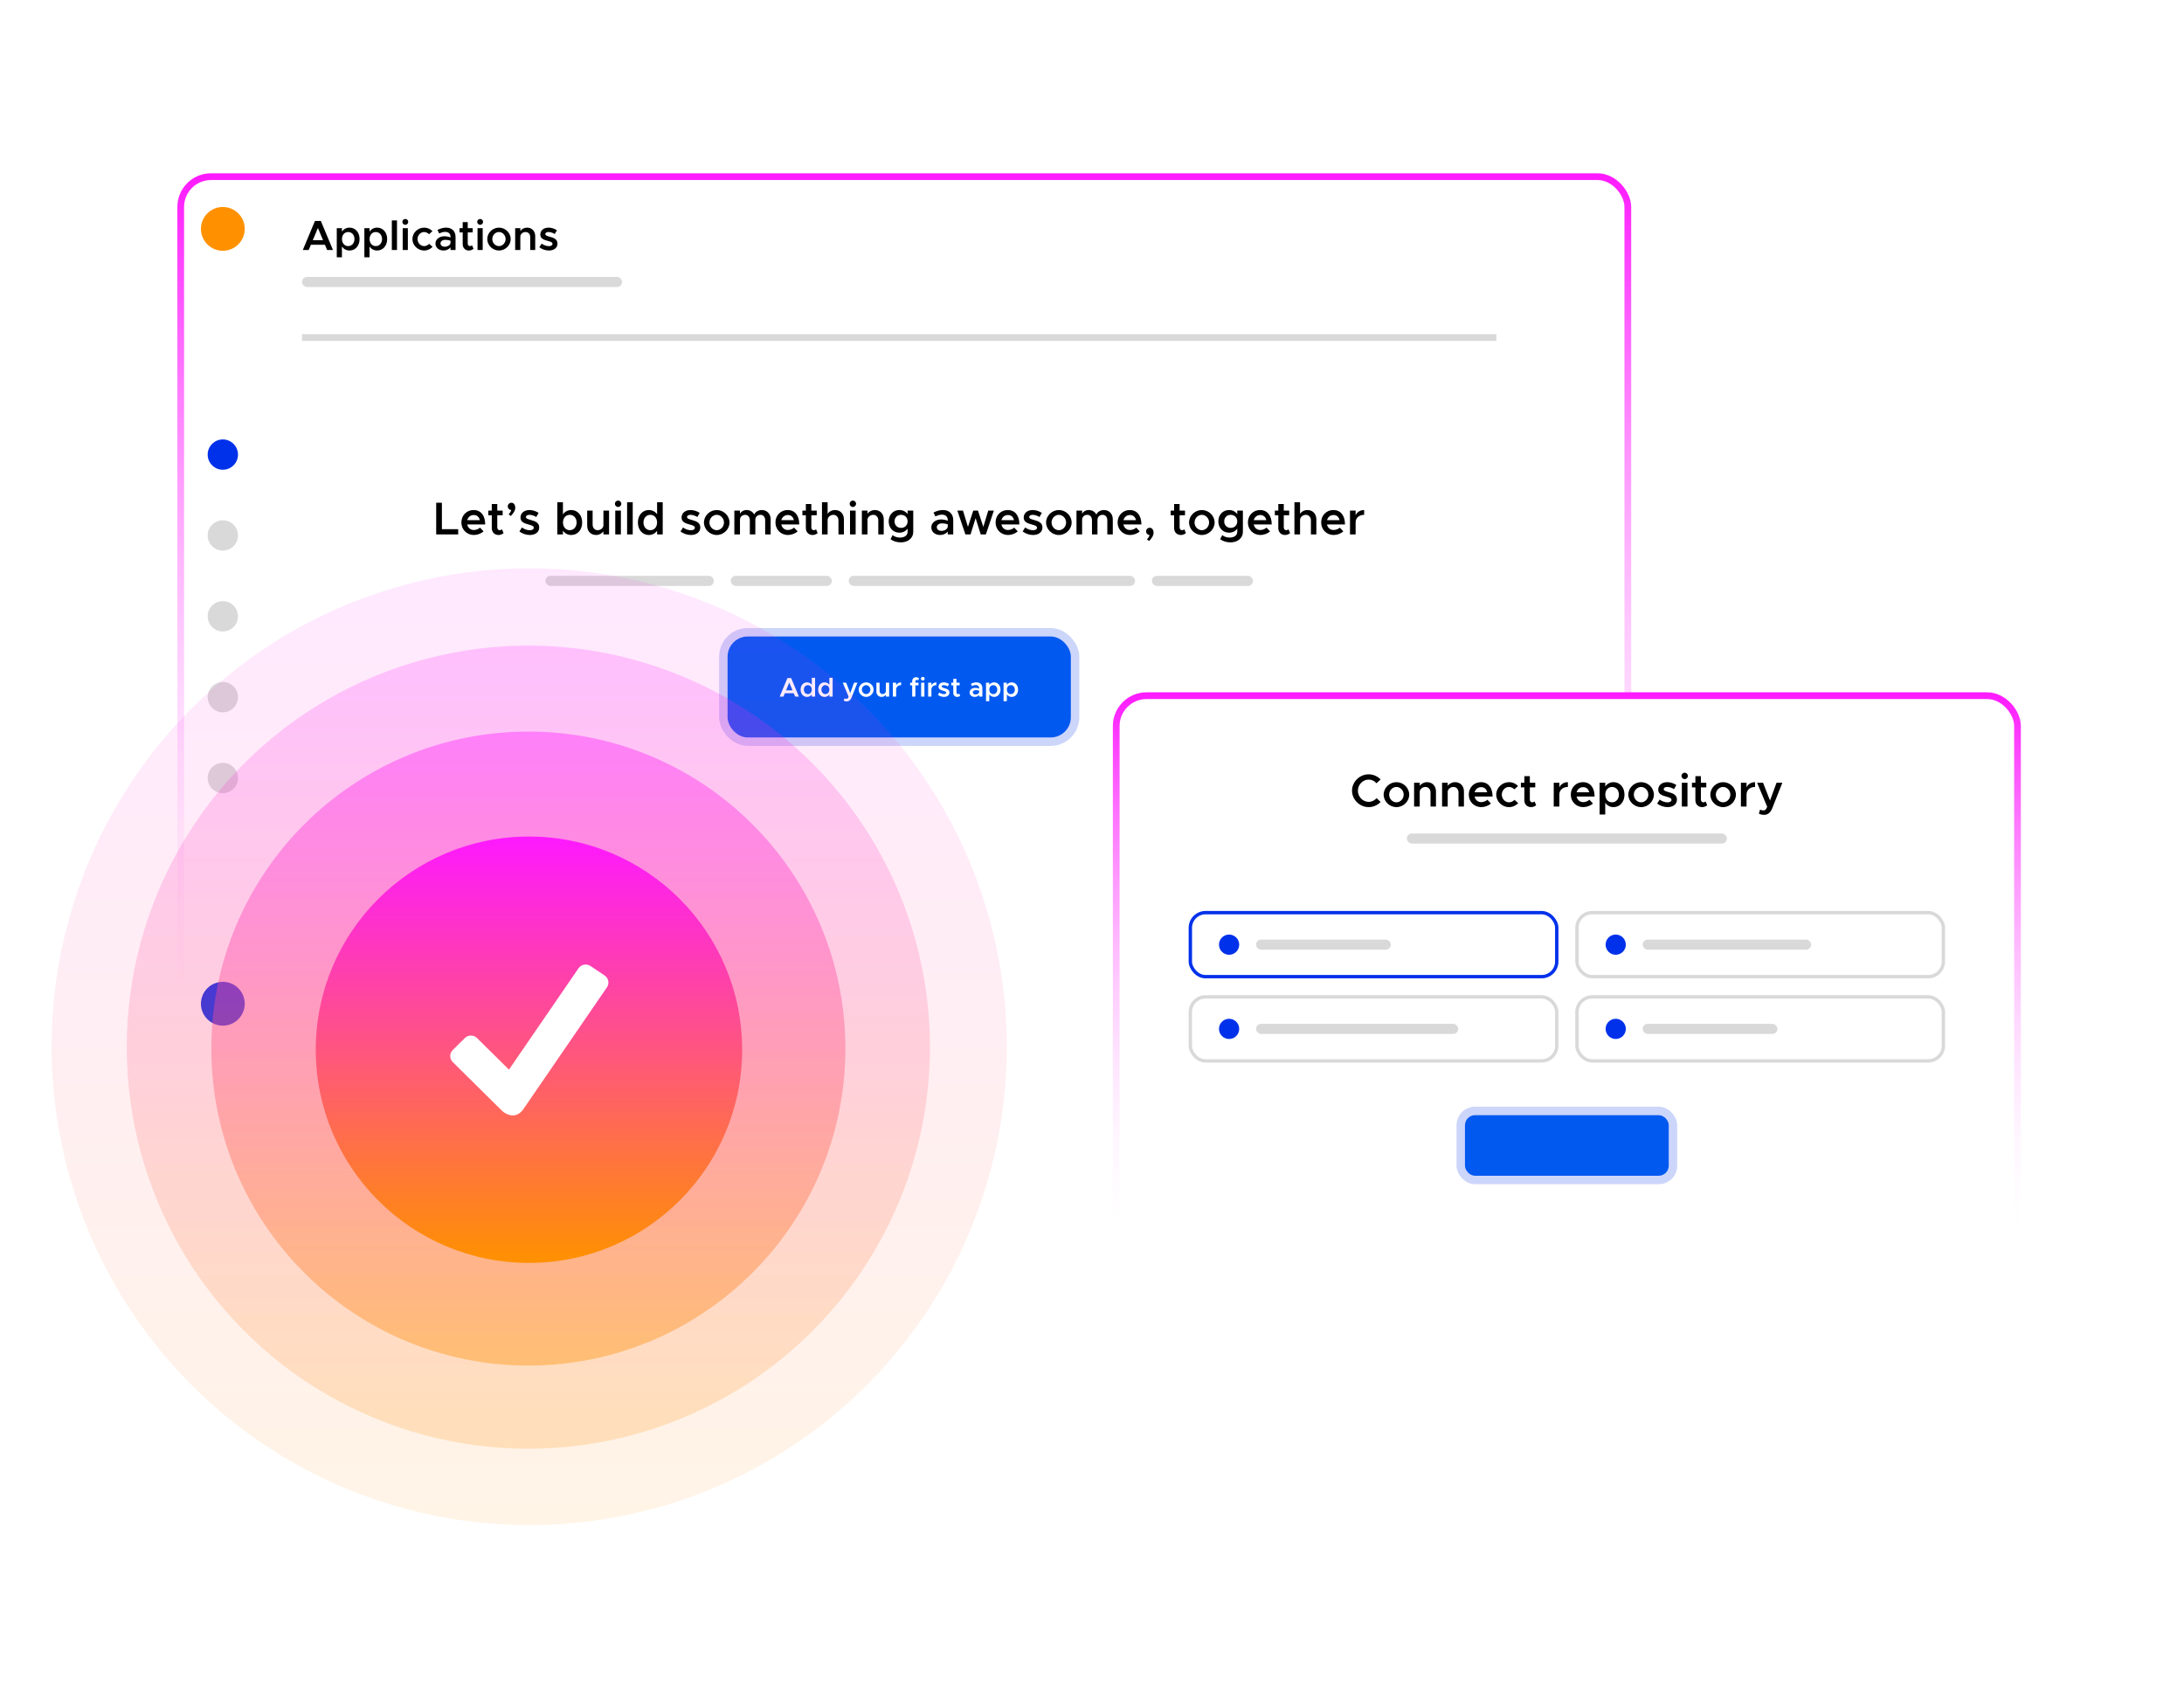<svg width="568" height="440" viewBox="0 0 568 440" fill="none" xmlns="http://www.w3.org/2000/svg">
<g filter="url(#filter0_d_1545_11133)">
<path d="M48.644 60.355C47.324 52.349 53.5 45.072 61.613 45.072H409.034C417.046 45.072 423.194 52.179 422.041 60.107L401.33 202.499C400.39 208.959 394.851 213.751 388.323 213.751H85.098C78.665 213.751 73.177 209.094 72.13 202.746L48.644 60.355Z" fill="white"/>
</g>
<rect x="47" y="45.948" width="376.352" height="228.703" rx="7.886" fill="white"/>
<circle cx="57.953" cy="59.53" r="5.696" fill="#FF9100"/>
<circle cx="57.953" cy="118.239" r="3.943" fill="#0031EA"/>
<circle cx="57.953" cy="139.269" r="3.943" fill="#D9D9D9"/>
<circle cx="57.953" cy="160.299" r="3.943" fill="#D9D9D9"/>
<circle cx="57.953" cy="181.329" r="3.943" fill="#D9D9D9"/>
<circle cx="57.953" cy="202.36" r="3.943" fill="#D9D9D9"/>
<circle cx="57.953" cy="261.069" r="5.696" fill="#0031EA"/>
<path d="M85.079 65.025L84.507 63.661H80.855L80.283 65.025H78.754L81.911 57.468H83.44L86.597 65.025H85.079ZM81.35 62.473H84.012L82.681 59.294L81.35 62.473ZM90.908 59.206C92.415 59.206 93.515 60.438 93.515 62.176C93.515 63.925 92.415 65.157 90.908 65.157C90.061 65.157 89.379 64.772 88.928 64.123V66.917H87.586V59.338H88.928V60.24C89.379 59.591 90.061 59.206 90.908 59.206ZM90.545 64.013C91.502 64.013 92.184 63.243 92.184 62.176C92.184 61.109 91.502 60.35 90.545 60.35C89.599 60.35 88.939 61.109 88.939 62.176C88.939 63.243 89.599 64.013 90.545 64.013ZM98.084 59.206C99.591 59.206 100.691 60.438 100.691 62.176C100.691 63.925 99.591 65.157 98.084 65.157C97.237 65.157 96.555 64.772 96.104 64.123V66.917H94.762V59.338H96.104V60.24C96.555 59.591 97.237 59.206 98.084 59.206ZM97.721 64.013C98.678 64.013 99.36 63.243 99.36 62.176C99.36 61.109 98.678 60.35 97.721 60.35C96.775 60.35 96.115 61.109 96.115 62.176C96.115 63.243 96.775 64.013 97.721 64.013ZM101.905 65.025V57.336H103.247V65.025H101.905ZM105.412 58.48C104.983 58.48 104.642 58.117 104.642 57.71C104.642 57.303 104.983 56.951 105.412 56.951C105.83 56.951 106.171 57.303 106.171 57.71C106.171 58.117 105.83 58.48 105.412 58.48ZM104.73 65.025V59.338H106.072V65.025H104.73ZM110.294 65.157C108.655 65.157 107.258 63.793 107.258 62.176C107.258 60.559 108.655 59.206 110.316 59.206C111.174 59.206 111.933 59.569 112.472 60.13L111.57 60.922C111.262 60.581 110.789 60.35 110.305 60.35C109.37 60.35 108.589 61.186 108.589 62.176C108.589 63.177 109.37 64.013 110.305 64.013C110.8 64.013 111.284 63.782 111.603 63.419L112.505 64.2C111.955 64.783 111.196 65.157 110.294 65.157ZM116.035 59.206C117.542 59.206 118.477 60.163 118.477 61.604V65.025H117.168V64.343C116.75 64.871 116.035 65.157 115.375 65.157C114.165 65.157 113.252 64.442 113.252 63.342C113.252 62.22 114.297 61.45 115.573 61.45C116.09 61.45 116.651 61.56 117.168 61.758V61.604C117.168 60.944 116.805 60.306 115.771 60.306C115.232 60.306 114.715 60.493 114.231 60.735L113.769 59.8C114.572 59.404 115.32 59.206 116.035 59.206ZM115.672 64.178C116.321 64.178 117.014 63.848 117.168 63.243V62.605C116.75 62.462 116.277 62.385 115.771 62.385C115.1 62.385 114.561 62.759 114.561 63.298C114.561 63.837 115.034 64.178 115.672 64.178ZM122.768 63.804L123.153 64.706C122.834 64.981 122.372 65.157 121.943 65.157C120.997 65.157 120.337 64.475 120.337 63.518V60.449H119.512V59.338H120.337V57.776H121.646V59.338H122.933V60.449H121.646V63.353C121.646 63.738 121.888 64.013 122.207 64.013C122.438 64.013 122.647 63.925 122.768 63.804ZM124.877 58.48C124.448 58.48 124.107 58.117 124.107 57.71C124.107 57.303 124.448 56.951 124.877 56.951C125.295 56.951 125.636 57.303 125.636 57.71C125.636 58.117 125.295 58.48 124.877 58.48ZM124.195 65.025V59.338H125.537V65.025H124.195ZM129.77 65.157C128.12 65.157 126.723 63.793 126.723 62.176C126.723 60.559 128.12 59.206 129.77 59.206C131.42 59.206 132.817 60.559 132.817 62.176C132.817 63.793 131.42 65.157 129.77 65.157ZM129.77 64.013C130.705 64.013 131.497 63.177 131.497 62.176C131.497 61.186 130.705 60.35 129.77 60.35C128.824 60.35 128.032 61.186 128.032 62.176C128.032 63.177 128.824 64.013 129.77 64.013ZM137.083 59.206C138.326 59.206 139.195 60.119 139.195 61.406V65.025H137.897V61.67C137.897 60.9 137.402 60.35 136.698 60.35C135.994 60.35 135.411 60.823 135.323 61.428V65.025H133.981V59.338H135.323V60.097C135.675 59.569 136.335 59.206 137.083 59.206ZM142.753 65.157C141.884 65.157 140.949 64.849 140.267 64.299L140.872 63.364C141.422 63.76 142.06 64.024 142.775 64.024C143.314 64.024 143.688 63.793 143.688 63.441C143.688 63.001 143.193 62.858 142.544 62.682C141.312 62.363 140.531 62.011 140.52 60.999C140.52 59.932 141.4 59.206 142.665 59.206C143.446 59.206 144.227 59.481 144.843 59.888L144.282 60.867C143.743 60.526 143.16 60.35 142.665 60.35C142.192 60.35 141.829 60.537 141.829 60.856C141.829 61.219 142.126 61.329 142.995 61.582C143.952 61.846 144.986 62.176 144.986 63.364C144.986 64.453 144.084 65.157 142.753 65.157Z" fill="black"/>
<rect x="78.545" y="72.025" width="83.244" height="2.629" rx="1.314" fill="#D9D9D9"/>
<path d="M389.178 86.921H78.545V88.674H389.178V86.921Z" fill="#D9D9D9" mask="url(#path-10-inside-1_1545_11133)"/>
<path d="M114.928 137.639H119.164V139.007H113.44V130.763H114.928V137.639ZM123.223 137.855C123.799 137.855 124.483 137.591 124.831 137.231L125.755 138.191C125.215 138.767 124.135 139.151 123.235 139.151C121.459 139.151 119.995 137.795 119.995 135.887C119.995 134.027 121.387 132.659 123.151 132.659C125.071 132.659 126.187 134.111 126.187 136.403H121.507C121.687 137.255 122.335 137.855 123.223 137.855ZM123.211 133.955C122.395 133.955 121.735 134.471 121.519 135.287H124.783C124.615 134.507 124.087 133.955 123.211 133.955ZM130.552 137.675L130.972 138.659C130.624 138.959 130.12 139.151 129.652 139.151C128.62 139.151 127.9 138.407 127.9 137.363V134.015H127V132.803H127.9V131.099H129.328V132.803H130.732V134.015H129.328V137.183C129.328 137.603 129.592 137.903 129.94 137.903C130.192 137.903 130.42 137.807 130.552 137.675ZM132.853 134.207L132.277 133.775C132.637 133.415 132.877 133.031 132.973 132.647C132.469 132.647 132.061 132.215 132.061 131.699C132.061 131.195 132.481 130.763 132.997 130.763C133.609 130.763 134.005 131.315 134.005 132.071C134.005 132.719 133.657 133.343 132.853 134.207ZM137.799 139.151C136.851 139.151 135.831 138.815 135.087 138.215L135.747 137.195C136.347 137.627 137.043 137.915 137.823 137.915C138.411 137.915 138.819 137.663 138.819 137.279C138.819 136.799 138.279 136.643 137.571 136.451C136.227 136.103 135.375 135.719 135.363 134.615C135.363 133.451 136.323 132.659 137.703 132.659C138.555 132.659 139.407 132.959 140.079 133.403L139.467 134.471C138.879 134.099 138.243 133.907 137.703 133.907C137.187 133.907 136.791 134.111 136.791 134.459C136.791 134.855 137.115 134.975 138.063 135.251C139.107 135.539 140.235 135.899 140.235 137.195C140.235 138.383 139.251 139.151 137.799 139.151ZM148.566 132.659C150.21 132.659 151.41 134.003 151.41 135.899C151.41 137.807 150.21 139.151 148.566 139.151C147.642 139.151 146.898 138.731 146.406 138.023V139.007H144.942V130.619H146.406V133.787C146.898 133.079 147.642 132.659 148.566 132.659ZM148.17 137.903C149.214 137.903 149.958 137.063 149.958 135.899C149.958 134.735 149.214 133.907 148.17 133.907C147.138 133.907 146.418 134.735 146.418 135.899C146.418 137.063 147.138 137.903 148.17 137.903ZM156.934 132.803H158.398V139.007H156.934V138.179C156.55 138.755 155.83 139.151 155.014 139.151C153.658 139.151 152.71 138.155 152.71 136.751V132.803H154.126V136.463C154.126 137.303 154.666 137.903 155.434 137.903C156.202 137.903 156.838 137.387 156.934 136.727V132.803ZM160.755 131.867C160.287 131.867 159.915 131.471 159.915 131.027C159.915 130.583 160.287 130.199 160.755 130.199C161.211 130.199 161.583 130.583 161.583 131.027C161.583 131.471 161.211 131.867 160.755 131.867ZM160.011 139.007V132.803H161.475V139.007H160.011ZM163.093 139.007V130.619H164.557V139.007H163.093ZM170.891 130.619H172.355V139.007H170.891V138.047C170.399 138.743 169.655 139.151 168.743 139.151C167.099 139.151 165.899 137.807 165.899 135.899C165.899 134.003 167.099 132.659 168.743 132.659C169.655 132.659 170.399 133.067 170.891 133.763V130.619ZM169.139 137.903C170.171 137.903 170.891 137.063 170.891 135.899C170.891 134.735 170.171 133.907 169.139 133.907C168.095 133.907 167.351 134.735 167.351 135.899C167.351 137.063 168.095 137.903 169.139 137.903ZM179.694 139.151C178.746 139.151 177.726 138.815 176.982 138.215L177.642 137.195C178.242 137.627 178.938 137.915 179.718 137.915C180.306 137.915 180.714 137.663 180.714 137.279C180.714 136.799 180.174 136.643 179.466 136.451C178.122 136.103 177.27 135.719 177.258 134.615C177.258 133.451 178.218 132.659 179.598 132.659C180.45 132.659 181.302 132.959 181.974 133.403L181.362 134.471C180.774 134.099 180.138 133.907 179.598 133.907C179.082 133.907 178.686 134.111 178.686 134.459C178.686 134.855 179.01 134.975 179.958 135.251C181.002 135.539 182.13 135.899 182.13 137.195C182.13 138.383 181.146 139.151 179.694 139.151ZM186.402 139.151C184.602 139.151 183.078 137.663 183.078 135.899C183.078 134.135 184.602 132.659 186.402 132.659C188.202 132.659 189.726 134.135 189.726 135.899C189.726 137.663 188.202 139.151 186.402 139.151ZM186.402 137.903C187.422 137.903 188.286 136.991 188.286 135.899C188.286 134.819 187.422 133.907 186.402 133.907C185.37 133.907 184.506 134.819 184.506 135.899C184.506 136.991 185.37 137.903 186.402 137.903ZM198.159 132.659C199.455 132.659 200.427 133.655 200.427 135.059V139.007H198.999V135.299C198.999 134.483 198.507 133.907 197.799 133.907C196.995 133.907 196.443 134.447 196.443 135.203V139.007H195.015V135.299C195.015 134.483 194.523 133.907 193.803 133.907C193.011 133.907 192.447 134.447 192.447 135.203V139.007H190.983V132.803H192.447V133.643C192.759 133.043 193.395 132.659 194.175 132.659C195.051 132.659 195.771 133.103 196.155 133.835C196.455 133.115 197.235 132.659 198.159 132.659ZM204.903 137.855C205.479 137.855 206.163 137.591 206.511 137.231L207.435 138.191C206.895 138.767 205.815 139.151 204.915 139.151C203.139 139.151 201.675 137.795 201.675 135.887C201.675 134.027 203.067 132.659 204.831 132.659C206.751 132.659 207.867 134.111 207.867 136.403H203.187C203.367 137.255 204.015 137.855 204.903 137.855ZM204.891 133.955C204.075 133.955 203.415 134.471 203.199 135.287H206.463C206.295 134.507 205.767 133.955 204.891 133.955ZM212.232 137.675L212.652 138.659C212.304 138.959 211.8 139.151 211.332 139.151C210.3 139.151 209.58 138.407 209.58 137.363V134.015H208.68V132.803H209.58V131.099H211.008V132.803H212.412V134.015H211.008V137.183C211.008 137.603 211.272 137.903 211.62 137.903C211.872 137.903 212.1 137.807 212.232 137.675ZM217.172 132.659C218.528 132.659 219.476 133.655 219.476 135.059V139.007H218.06V135.347C218.06 134.507 217.52 133.907 216.752 133.907C215.924 133.907 215.24 134.507 215.24 135.251V139.007H213.776V130.619H215.24V133.655C215.612 133.055 216.344 132.659 217.172 132.659ZM221.81 131.867C221.342 131.867 220.97 131.471 220.97 131.027C220.97 130.583 221.342 130.199 221.81 130.199C222.266 130.199 222.638 130.583 222.638 131.027C222.638 131.471 222.266 131.867 221.81 131.867ZM221.066 139.007V132.803H222.53V139.007H221.066ZM227.532 132.659C228.888 132.659 229.836 133.655 229.836 135.059V139.007H228.42V135.347C228.42 134.507 227.88 133.907 227.112 133.907C226.344 133.907 225.708 134.423 225.612 135.083V139.007H224.148V132.803H225.612V133.631C225.996 133.055 226.716 132.659 227.532 132.659ZM236.045 132.803H237.509V138.347C237.509 139.943 236.165 141.071 234.269 141.071C233.201 141.071 232.217 140.723 231.605 140.243L232.145 139.175C232.577 139.571 233.321 139.823 234.053 139.823C235.277 139.823 236.045 139.235 236.045 138.299V137.495C235.553 138.155 234.809 138.551 233.921 138.551C232.313 138.551 231.125 137.327 231.125 135.599C231.125 133.871 232.313 132.659 233.921 132.659C234.797 132.659 235.601 133.067 236.045 133.727V132.803ZM234.341 137.303C235.337 137.303 236.045 136.595 236.045 135.599C236.045 134.615 235.337 133.907 234.341 133.907C233.357 133.907 232.649 134.615 232.649 135.599C232.649 136.595 233.357 137.303 234.341 137.303ZM245.246 132.659C246.89 132.659 247.91 133.703 247.91 135.275V139.007H246.482V138.263C246.026 138.839 245.246 139.151 244.526 139.151C243.206 139.151 242.21 138.371 242.21 137.171C242.21 135.947 243.35 135.107 244.742 135.107C245.306 135.107 245.918 135.227 246.482 135.443V135.275C246.482 134.555 246.086 133.859 244.958 133.859C244.37 133.859 243.806 134.063 243.278 134.327L242.774 133.307C243.65 132.875 244.466 132.659 245.246 132.659ZM244.85 138.083C245.558 138.083 246.314 137.723 246.482 137.063V136.367C246.026 136.211 245.51 136.127 244.958 136.127C244.226 136.127 243.638 136.535 243.638 137.123C243.638 137.711 244.154 138.083 244.85 138.083ZM251.079 139.007L248.979 132.803H250.443L251.739 137.039L253.119 132.803H254.343L255.735 137.039L257.019 132.803H258.483L256.395 139.007H255.063L253.731 134.759L252.411 139.007H251.079ZM262.149 137.855C262.725 137.855 263.409 137.591 263.757 137.231L264.681 138.191C264.141 138.767 263.061 139.151 262.161 139.151C260.385 139.151 258.921 137.795 258.921 135.887C258.921 134.027 260.313 132.659 262.077 132.659C263.997 132.659 265.113 134.111 265.113 136.403H260.433C260.613 137.255 261.261 137.855 262.149 137.855ZM262.137 133.955C261.321 133.955 260.661 134.471 260.445 135.287H263.709C263.541 134.507 263.013 133.955 262.137 133.955ZM268.674 139.151C267.726 139.151 266.706 138.815 265.962 138.215L266.622 137.195C267.222 137.627 267.918 137.915 268.698 137.915C269.286 137.915 269.694 137.663 269.694 137.279C269.694 136.799 269.154 136.643 268.446 136.451C267.102 136.103 266.25 135.719 266.238 134.615C266.238 133.451 267.198 132.659 268.578 132.659C269.43 132.659 270.282 132.959 270.954 133.403L270.342 134.471C269.754 134.099 269.118 133.907 268.578 133.907C268.062 133.907 267.666 134.111 267.666 134.459C267.666 134.855 267.99 134.975 268.938 135.251C269.982 135.539 271.11 135.899 271.11 137.195C271.11 138.383 270.126 139.151 268.674 139.151ZM275.382 139.151C273.582 139.151 272.058 137.663 272.058 135.899C272.058 134.135 273.582 132.659 275.382 132.659C277.182 132.659 278.706 134.135 278.706 135.899C278.706 137.663 277.182 139.151 275.382 139.151ZM275.382 137.903C276.402 137.903 277.266 136.991 277.266 135.899C277.266 134.819 276.402 133.907 275.382 133.907C274.35 133.907 273.486 134.819 273.486 135.899C273.486 136.991 274.35 137.903 275.382 137.903ZM287.14 132.659C288.436 132.659 289.408 133.655 289.408 135.059V139.007H287.98V135.299C287.98 134.483 287.488 133.907 286.78 133.907C285.976 133.907 285.424 134.447 285.424 135.203V139.007H283.996V135.299C283.996 134.483 283.504 133.907 282.784 133.907C281.992 133.907 281.428 134.447 281.428 135.203V139.007H279.964V132.803H281.428V133.643C281.74 133.043 282.376 132.659 283.156 132.659C284.032 132.659 284.752 133.103 285.136 133.835C285.436 133.115 286.216 132.659 287.14 132.659ZM293.884 137.855C294.46 137.855 295.144 137.591 295.492 137.231L296.416 138.191C295.876 138.767 294.796 139.151 293.896 139.151C292.12 139.151 290.656 137.795 290.656 135.887C290.656 134.027 292.048 132.659 293.812 132.659C295.732 132.659 296.848 134.111 296.848 136.403H292.168C292.348 137.255 292.996 137.855 293.884 137.855ZM293.872 133.955C293.056 133.955 292.396 134.471 292.18 135.287H295.444C295.276 134.507 294.748 133.955 293.872 133.955ZM298.861 140.711L298.285 140.279C298.645 139.919 298.885 139.535 298.981 139.151C298.477 139.151 298.069 138.719 298.069 138.203C298.069 137.699 298.489 137.267 299.005 137.267C299.617 137.267 300.013 137.819 300.013 138.575C300.013 139.223 299.665 139.847 298.861 140.711ZM308.009 137.675L308.429 138.659C308.081 138.959 307.577 139.151 307.109 139.151C306.077 139.151 305.357 138.407 305.357 137.363V134.015H304.457V132.803H305.357V131.099H306.785V132.803H308.189V134.015H306.785V137.183C306.785 137.603 307.049 137.903 307.397 137.903C307.649 137.903 307.877 137.807 308.009 137.675ZM312.566 139.151C310.766 139.151 309.242 137.663 309.242 135.899C309.242 134.135 310.766 132.659 312.566 132.659C314.366 132.659 315.89 134.135 315.89 135.899C315.89 137.663 314.366 139.151 312.566 139.151ZM312.566 137.903C313.586 137.903 314.45 136.991 314.45 135.899C314.45 134.819 313.586 133.907 312.566 133.907C311.534 133.907 310.67 134.819 310.67 135.899C310.67 136.991 311.534 137.903 312.566 137.903ZM321.779 132.803H323.243V138.347C323.243 139.943 321.899 141.071 320.003 141.071C318.935 141.071 317.951 140.723 317.339 140.243L317.879 139.175C318.311 139.571 319.055 139.823 319.787 139.823C321.011 139.823 321.779 139.235 321.779 138.299V137.495C321.287 138.155 320.543 138.551 319.655 138.551C318.047 138.551 316.859 137.327 316.859 135.599C316.859 133.871 318.047 132.659 319.655 132.659C320.531 132.659 321.335 133.067 321.779 133.727V132.803ZM320.075 137.303C321.071 137.303 321.779 136.595 321.779 135.599C321.779 134.615 321.071 133.907 320.075 133.907C319.091 133.907 318.383 134.615 318.383 135.599C318.383 136.595 319.091 137.303 320.075 137.303ZM327.774 137.855C328.35 137.855 329.034 137.591 329.382 137.231L330.306 138.191C329.766 138.767 328.686 139.151 327.786 139.151C326.01 139.151 324.546 137.795 324.546 135.887C324.546 134.027 325.938 132.659 327.702 132.659C329.622 132.659 330.738 134.111 330.738 136.403H326.058C326.238 137.255 326.886 137.855 327.774 137.855ZM327.762 133.955C326.946 133.955 326.286 134.471 326.07 135.287H329.334C329.166 134.507 328.638 133.955 327.762 133.955ZM335.103 137.675L335.523 138.659C335.175 138.959 334.671 139.151 334.203 139.151C333.171 139.151 332.451 138.407 332.451 137.363V134.015H331.551V132.803H332.451V131.099H333.879V132.803H335.283V134.015H333.879V137.183C333.879 137.603 334.143 137.903 334.491 137.903C334.743 137.903 334.971 137.807 335.103 137.675ZM340.043 132.659C341.399 132.659 342.347 133.655 342.347 135.059V139.007H340.931V135.347C340.931 134.507 340.391 133.907 339.623 133.907C338.795 133.907 338.111 134.507 338.111 135.251V139.007H336.647V130.619H338.111V133.655C338.483 133.055 339.215 132.659 340.043 132.659ZM346.829 137.855C347.405 137.855 348.089 137.591 348.437 137.231L349.361 138.191C348.821 138.767 347.741 139.151 346.841 139.151C345.065 139.151 343.601 137.795 343.601 135.887C343.601 134.027 344.993 132.659 346.757 132.659C348.677 132.659 349.793 134.111 349.793 136.403H345.113C345.293 137.255 345.941 137.855 346.829 137.855ZM346.817 133.955C346.001 133.955 345.341 134.471 345.125 135.287H348.389C348.221 134.507 347.693 133.955 346.817 133.955ZM352.562 134.003C352.958 133.175 353.762 132.659 354.782 132.659V133.907C353.45 133.907 352.562 134.699 352.562 135.875V139.007H351.098V132.803H352.562V134.003Z" fill="black"/>
<rect x="141.854" y="149.769" width="43.813" height="2.629" rx="1.314" fill="#D9D9D9"/>
<rect x="190.049" y="149.769" width="26.288" height="2.629" rx="1.314" fill="#D9D9D9"/>
<rect x="220.718" y="149.769" width="74.482" height="2.629" rx="1.314" fill="#D9D9D9"/>
<rect x="299.581" y="149.769" width="26.288" height="2.629" rx="1.314" fill="#D9D9D9"/>
<rect x="189.217" y="165.542" width="89.288" height="26.278" rx="5.258" fill="#0159F0"/>
<path d="M206.803 181.181L206.439 180.313H204.115L203.751 181.181H202.778L204.787 176.372H205.76L207.769 181.181H206.803ZM204.43 179.557H206.124L205.277 177.534L204.43 179.557ZM211.129 176.288H211.983V181.181H211.129V180.621C210.842 181.027 210.408 181.265 209.876 181.265C208.917 181.265 208.217 180.481 208.217 179.368C208.217 178.262 208.917 177.478 209.876 177.478C210.408 177.478 210.842 177.716 211.129 178.122V176.288ZM210.107 180.537C210.709 180.537 211.129 180.047 211.129 179.368C211.129 178.689 210.709 178.206 210.107 178.206C209.498 178.206 209.064 178.689 209.064 179.368C209.064 180.047 209.498 180.537 210.107 180.537ZM215.695 176.288H216.549V181.181H215.695V180.621C215.408 181.027 214.974 181.265 214.442 181.265C213.483 181.265 212.783 180.481 212.783 179.368C212.783 178.262 213.483 177.478 214.442 177.478C214.974 177.478 215.408 177.716 215.695 178.122V176.288ZM214.673 180.537C215.275 180.537 215.695 180.047 215.695 179.368C215.695 178.689 215.275 178.206 214.673 178.206C214.064 178.206 213.63 178.689 213.63 179.368C213.63 180.047 214.064 180.537 214.673 180.537ZM220.228 182.441C219.955 182.441 219.654 182.371 219.437 182.252L219.619 181.636C219.773 181.72 219.948 181.769 220.081 181.769C220.284 181.769 220.438 181.706 220.543 181.531L220.697 181.209L219.164 177.562H220.067L221.124 180.264L222.118 177.562H223L221.467 181.433C221.194 182.119 220.774 182.434 220.228 182.441ZM225.262 181.265C224.212 181.265 223.323 180.397 223.323 179.368C223.323 178.339 224.212 177.478 225.262 177.478C226.312 177.478 227.201 178.339 227.201 179.368C227.201 180.397 226.312 181.265 225.262 181.265ZM225.262 180.537C225.857 180.537 226.361 180.005 226.361 179.368C226.361 178.738 225.857 178.206 225.262 178.206C224.66 178.206 224.156 178.738 224.156 179.368C224.156 180.005 224.66 180.537 225.262 180.537ZM230.392 177.562H231.246V181.181H230.392V180.698C230.168 181.034 229.748 181.265 229.272 181.265C228.481 181.265 227.928 180.684 227.928 179.865V177.562H228.754V179.697C228.754 180.187 229.069 180.537 229.517 180.537C229.965 180.537 230.336 180.236 230.392 179.851V177.562ZM233.062 178.262C233.293 177.779 233.762 177.478 234.357 177.478V178.206C233.58 178.206 233.062 178.668 233.062 179.354V181.181H232.208V177.562H233.062V178.262ZM238.064 177.261V177.562H238.883V178.269H238.064V181.181H237.231V178.269H236.706V177.562H237.231V177.184C237.231 176.575 237.651 176.141 238.253 176.141C238.526 176.141 238.82 176.253 239.023 176.428L238.778 176.974C238.701 176.897 238.568 176.841 238.421 176.841C238.218 176.841 238.064 177.016 238.064 177.261ZM239.997 177.016C239.724 177.016 239.507 176.785 239.507 176.526C239.507 176.267 239.724 176.043 239.997 176.043C240.263 176.043 240.48 176.267 240.48 176.526C240.48 176.785 240.263 177.016 239.997 177.016ZM239.563 181.181V177.562H240.417V181.181H239.563ZM242.236 178.262C242.467 177.779 242.936 177.478 243.531 177.478V178.206C242.754 178.206 242.236 178.668 242.236 179.354V181.181H241.382V177.562H242.236V178.262ZM245.501 181.265C244.948 181.265 244.353 181.069 243.919 180.719L244.304 180.124C244.654 180.376 245.06 180.544 245.515 180.544C245.858 180.544 246.096 180.397 246.096 180.173C246.096 179.893 245.781 179.802 245.368 179.69C244.584 179.487 244.087 179.263 244.08 178.619C244.08 177.94 244.64 177.478 245.445 177.478C245.942 177.478 246.439 177.653 246.831 177.912L246.474 178.535C246.131 178.318 245.76 178.206 245.445 178.206C245.144 178.206 244.913 178.325 244.913 178.528C244.913 178.759 245.102 178.829 245.655 178.99C246.264 179.158 246.922 179.368 246.922 180.124C246.922 180.817 246.348 181.265 245.501 181.265ZM249.47 180.404L249.715 180.978C249.512 181.153 249.218 181.265 248.945 181.265C248.343 181.265 247.923 180.831 247.923 180.222V178.269H247.398V177.562H247.923V176.568H248.756V177.562H249.575V178.269H248.756V180.117C248.756 180.362 248.91 180.537 249.113 180.537C249.26 180.537 249.393 180.481 249.47 180.404ZM253.935 177.478C254.894 177.478 255.489 178.087 255.489 179.004V181.181H254.656V180.747C254.39 181.083 253.935 181.265 253.515 181.265C252.745 181.265 252.164 180.81 252.164 180.11C252.164 179.396 252.829 178.906 253.641 178.906C253.97 178.906 254.327 178.976 254.656 179.102V179.004C254.656 178.584 254.425 178.178 253.767 178.178C253.424 178.178 253.095 178.297 252.787 178.451L252.493 177.856C253.004 177.604 253.48 177.478 253.935 177.478ZM253.704 180.642C254.117 180.642 254.558 180.432 254.656 180.047V179.641C254.39 179.55 254.089 179.501 253.767 179.501C253.34 179.501 252.997 179.739 252.997 180.082C252.997 180.425 253.298 180.642 253.704 180.642ZM258.549 177.478C259.508 177.478 260.208 178.262 260.208 179.368C260.208 180.481 259.508 181.265 258.549 181.265C258.01 181.265 257.576 181.02 257.289 180.607V182.385H256.435V177.562H257.289V178.136C257.576 177.723 258.01 177.478 258.549 177.478ZM258.318 180.537C258.927 180.537 259.361 180.047 259.361 179.368C259.361 178.689 258.927 178.206 258.318 178.206C257.716 178.206 257.296 178.689 257.296 179.368C257.296 180.047 257.716 180.537 258.318 180.537ZM263.115 177.478C264.074 177.478 264.774 178.262 264.774 179.368C264.774 180.481 264.074 181.265 263.115 181.265C262.576 181.265 262.142 181.02 261.855 180.607V182.385H261.001V177.562H261.855V178.136C262.142 177.723 262.576 177.478 263.115 177.478ZM262.884 180.537C263.493 180.537 263.927 180.047 263.927 179.368C263.927 178.689 263.493 178.206 262.884 178.206C262.282 178.206 261.862 178.689 261.862 179.368C261.862 180.047 262.282 180.537 262.884 180.537Z" fill="white"/>
<rect x="188.122" y="164.446" width="91.478" height="28.468" rx="6.353" stroke="#0031EA" stroke-opacity="0.2" stroke-width="2.191"/>
<rect x="47" y="45.948" width="376.352" height="228.703" rx="7.886" stroke="url(#paint0_linear_1545_11133)" stroke-width="1.753"/>
<g filter="url(#filter1_d_1545_11133)">
<path d="M291.915 195.333C290.61 187.334 296.783 180.072 304.887 180.072H510.404C518.409 180.072 524.554 187.165 523.414 195.088L511.874 275.267C510.943 281.736 505.4 286.538 498.864 286.538H317.973C311.531 286.538 306.038 281.87 305.001 275.512L291.915 195.333Z" fill="white"/>
</g>
<rect x="290.301" y="180.948" width="234.399" height="143.706" rx="7.886" fill="white"/>
<path d="M355.958 209.931C353.606 209.931 351.626 207.975 351.626 205.659C351.626 203.343 353.606 201.399 355.958 201.399C357.17 201.399 358.274 201.915 359.066 202.731L357.998 203.727C357.494 203.139 356.75 202.767 355.958 202.767C354.434 202.767 353.15 204.087 353.15 205.659C353.15 207.243 354.434 208.563 355.958 208.563C356.762 208.563 357.494 208.191 358.01 207.603L359.066 208.587C358.274 209.415 357.17 209.931 355.958 209.931ZM363.175 209.931C361.375 209.931 359.851 208.443 359.851 206.679C359.851 204.915 361.375 203.439 363.175 203.439C364.975 203.439 366.499 204.915 366.499 206.679C366.499 208.443 364.975 209.931 363.175 209.931ZM363.175 208.683C364.195 208.683 365.059 207.771 365.059 206.679C365.059 205.599 364.195 204.687 363.175 204.687C362.143 204.687 361.279 205.599 361.279 206.679C361.279 207.771 362.143 208.683 363.175 208.683ZM371.153 203.439C372.509 203.439 373.457 204.435 373.457 205.839V209.787H372.041V206.127C372.041 205.287 371.501 204.687 370.733 204.687C369.965 204.687 369.329 205.203 369.233 205.863V209.787H367.769V203.583H369.233V204.411C369.617 203.835 370.337 203.439 371.153 203.439ZM378.43 203.439C379.786 203.439 380.734 204.435 380.734 205.839V209.787H379.318V206.127C379.318 205.287 378.778 204.687 378.01 204.687C377.242 204.687 376.606 205.203 376.51 205.863V209.787H375.046V203.583H376.51V204.411C376.894 203.835 377.614 203.439 378.43 203.439ZM385.215 208.635C385.791 208.635 386.475 208.371 386.823 208.011L387.747 208.971C387.207 209.547 386.127 209.931 385.227 209.931C383.451 209.931 381.987 208.575 381.987 206.667C381.987 204.807 383.379 203.439 385.143 203.439C387.063 203.439 388.179 204.891 388.179 207.183H383.499C383.679 208.035 384.327 208.635 385.215 208.635ZM385.203 204.735C384.387 204.735 383.727 205.251 383.511 206.067H386.775C386.607 205.287 386.079 204.735 385.203 204.735ZM392.436 209.931C390.648 209.931 389.124 208.443 389.124 206.679C389.124 204.915 390.648 203.439 392.46 203.439C393.396 203.439 394.224 203.835 394.812 204.447L393.828 205.311C393.492 204.939 392.976 204.687 392.448 204.687C391.428 204.687 390.576 205.599 390.576 206.679C390.576 207.771 391.428 208.683 392.448 208.683C392.988 208.683 393.516 208.431 393.864 208.035L394.848 208.887C394.248 209.523 393.42 209.931 392.436 209.931ZM399.095 208.455L399.515 209.439C399.167 209.739 398.663 209.931 398.195 209.931C397.163 209.931 396.443 209.187 396.443 208.143V204.795H395.543V203.583H396.443V201.879H397.871V203.583H399.275V204.795H397.871V207.963C397.871 208.383 398.135 208.683 398.483 208.683C398.735 208.683 398.963 208.587 399.095 208.455ZM405.55 204.783C405.946 203.955 406.75 203.439 407.77 203.439V204.687C406.438 204.687 405.55 205.479 405.55 206.655V209.787H404.086V203.583H405.55V204.783ZM411.747 208.635C412.323 208.635 413.007 208.371 413.355 208.011L414.279 208.971C413.739 209.547 412.659 209.931 411.759 209.931C409.983 209.931 408.519 208.575 408.519 206.667C408.519 204.807 409.911 203.439 411.675 203.439C413.595 203.439 414.711 204.891 414.711 207.183H410.031C410.211 208.035 410.859 208.635 411.747 208.635ZM411.735 204.735C410.919 204.735 410.259 205.251 410.043 206.067H413.307C413.139 205.287 412.611 204.735 411.735 204.735ZM419.64 203.439C421.284 203.439 422.484 204.783 422.484 206.679C422.484 208.587 421.284 209.931 419.64 209.931C418.716 209.931 417.972 209.511 417.48 208.803V211.851H416.016V203.583H417.48V204.567C417.972 203.859 418.716 203.439 419.64 203.439ZM419.244 208.683C420.288 208.683 421.032 207.843 421.032 206.679C421.032 205.515 420.288 204.687 419.244 204.687C418.212 204.687 417.492 205.515 417.492 206.679C417.492 207.843 418.212 208.683 419.244 208.683ZM426.808 209.931C425.008 209.931 423.484 208.443 423.484 206.679C423.484 204.915 425.008 203.439 426.808 203.439C428.608 203.439 430.132 204.915 430.132 206.679C430.132 208.443 428.608 209.931 426.808 209.931ZM426.808 208.683C427.828 208.683 428.692 207.771 428.692 206.679C428.692 205.599 427.828 204.687 426.808 204.687C425.776 204.687 424.912 205.599 424.912 206.679C424.912 207.771 425.776 208.683 426.808 208.683ZM433.694 209.931C432.746 209.931 431.726 209.595 430.982 208.995L431.642 207.975C432.242 208.407 432.938 208.695 433.718 208.695C434.306 208.695 434.714 208.443 434.714 208.059C434.714 207.579 434.174 207.423 433.466 207.231C432.122 206.883 431.27 206.499 431.258 205.395C431.258 204.231 432.218 203.439 433.598 203.439C434.45 203.439 435.302 203.739 435.974 204.183L435.362 205.251C434.774 204.879 434.138 204.687 433.598 204.687C433.082 204.687 432.686 204.891 432.686 205.239C432.686 205.635 433.01 205.755 433.958 206.031C435.002 206.319 436.13 206.679 436.13 207.975C436.13 209.163 435.146 209.931 433.694 209.931ZM438.146 202.647C437.678 202.647 437.306 202.251 437.306 201.807C437.306 201.363 437.678 200.979 438.146 200.979C438.602 200.979 438.974 201.363 438.974 201.807C438.974 202.251 438.602 202.647 438.146 202.647ZM437.402 209.787V203.583H438.866V209.787H437.402ZM443.58 208.455L444 209.439C443.652 209.739 443.148 209.931 442.68 209.931C441.648 209.931 440.928 209.187 440.928 208.143V204.795H440.028V203.583H440.928V201.879H442.356V203.583H443.76V204.795H442.356V207.963C442.356 208.383 442.62 208.683 442.968 208.683C443.22 208.683 443.448 208.587 443.58 208.455ZM448.136 209.931C446.336 209.931 444.812 208.443 444.812 206.679C444.812 204.915 446.336 203.439 448.136 203.439C449.936 203.439 451.46 204.915 451.46 206.679C451.46 208.443 449.936 209.931 448.136 209.931ZM448.136 208.683C449.156 208.683 450.02 207.771 450.02 206.679C450.02 205.599 449.156 204.687 448.136 204.687C447.104 204.687 446.24 205.599 446.24 206.679C446.24 207.771 447.104 208.683 448.136 208.683ZM454.23 204.783C454.626 203.955 455.43 203.439 456.45 203.439V204.687C455.118 204.687 454.23 205.479 454.23 206.655V209.787H452.766V203.583H454.23V204.783ZM458.794 211.947C458.326 211.947 457.81 211.827 457.438 211.623L457.75 210.567C458.014 210.711 458.314 210.795 458.542 210.795C458.89 210.795 459.154 210.687 459.334 210.387L459.598 209.835L456.97 203.583H458.518L460.33 208.215L462.034 203.583H463.546L460.918 210.219C460.45 211.395 459.73 211.935 458.794 211.947Z" fill="black"/>
<rect x="365.878" y="216.787" width="83.244" height="2.629" rx="1.314" fill="#D9D9D9"/>
<circle cx="319.655" cy="245.704" r="2.629" fill="#0031EA"/>
<rect x="326.665" y="244.389" width="35.05" height="2.629" rx="1.314" fill="#D9D9D9"/>
<rect x="309.578" y="237.379" width="95.293" height="16.649" rx="3.943" stroke="#0031EA" stroke-width="0.876"/>
<circle cx="420.205" cy="245.704" r="2.629" fill="#0031EA"/>
<rect x="427.215" y="244.389" width="43.813" height="2.629" rx="1.314" fill="#D9D9D9"/>
<rect x="410.129" y="237.379" width="95.293" height="16.649" rx="3.943" stroke="#D9D9D9" stroke-width="0.876"/>
<circle cx="319.655" cy="267.61" r="2.629" fill="#0031EA"/>
<rect x="326.665" y="266.296" width="52.575" height="2.629" rx="1.314" fill="#D9D9D9"/>
<rect x="309.578" y="259.286" width="95.293" height="16.649" rx="3.943" stroke="#D9D9D9" stroke-width="0.876"/>
<circle cx="420.205" cy="267.61" r="2.629" fill="#0031EA"/>
<rect x="427.215" y="266.296" width="35.05" height="2.629" rx="1.314" fill="#D9D9D9"/>
<rect x="410.129" y="259.286" width="95.293" height="16.649" rx="3.943" stroke="#D9D9D9" stroke-width="0.876"/>
<rect x="380.993" y="290.042" width="53.014" height="15.773" rx="2.629" fill="#0159F0"/>
<rect x="379.898" y="288.946" width="55.204" height="17.963" rx="3.724" stroke="#0031EA" stroke-opacity="0.2" stroke-width="2.191"/>
<rect x="290.301" y="180.948" width="234.399" height="143.706" rx="7.886" stroke="url(#paint1_linear_1545_11133)" stroke-width="1.753"/>
<g opacity="0.1" filter="url(#filter2_d_1545_11133)">
<ellipse cx="137.634" cy="270.5" rx="124.209" ry="124.428" fill="url(#paint2_linear_1545_11133)"/>
</g>
<g opacity="0.2" filter="url(#filter3_d_1545_11133)">
<circle cx="137.414" cy="270.5" r="104.447" fill="url(#paint3_linear_1545_11133)"/>
</g>
<g opacity="0.4" filter="url(#filter4_d_1545_11133)">
<circle cx="137.414" cy="270.5" r="82.447" fill="url(#paint4_linear_1545_11133)"/>
</g>
<g filter="url(#filter5_d_1545_11133)">
<circle cx="137.569" cy="270.5" r="55.447" fill="url(#paint5_linear_1545_11133)"/>
</g>
<path d="M157.26 253.733L153.564 251.252C153.073 250.926 152.472 250.804 151.891 250.913C151.31 251.023 150.796 251.354 150.461 251.836L132.37 278.206L124.054 269.987C123.634 269.576 123.067 269.346 122.476 269.346C121.885 269.346 121.318 269.576 120.898 269.987L117.742 273.113C117.534 273.317 117.369 273.561 117.257 273.828C117.145 274.096 117.087 274.383 117.087 274.673C117.087 274.963 117.145 275.25 117.257 275.518C117.369 275.786 117.534 276.029 117.742 276.234L130.525 288.874C131.244 289.58 132.368 290.126 133.381 290.126C134.394 290.126 135.415 289.495 136.072 288.551L157.855 256.795C158.186 256.311 158.309 255.716 158.198 255.142C158.086 254.568 157.749 254.061 157.26 253.733Z" fill="white"/>
<defs>
<filter id="filter0_d_1545_11133" x="4.653" y="3.011" width="461.34" height="256.305" filterUnits="userSpaceOnUse" color-interpolation-filters="sRGB">
<feFlood flood-opacity="0" result="BackgroundImageFix"/>
<feColorMatrix in="SourceAlpha" type="matrix" values="0 0 0 0 0 0 0 0 0 0 0 0 0 0 0 0 0 0 127 0" result="hardAlpha"/>
<feOffset dy="1.753"/>
<feGaussianBlur stdDeviation="21.906"/>
<feComposite in2="hardAlpha" operator="out"/>
<feColorMatrix type="matrix" values="0 0 0 0 0.991 0 0 0 0 0.098 0 0 0 0 1 0 0 0 0.3 0"/>
<feBlend mode="normal" in2="BackgroundImageFix" result="effect1_dropShadow_1545_11133"/>
<feBlend mode="normal" in="SourceGraphic" in2="effect1_dropShadow_1545_11133" result="shape"/>
</filter>
<filter id="filter1_d_1545_11133" x="247.927" y="138.011" width="319.436" height="194.092" filterUnits="userSpaceOnUse" color-interpolation-filters="sRGB">
<feFlood flood-opacity="0" result="BackgroundImageFix"/>
<feColorMatrix in="SourceAlpha" type="matrix" values="0 0 0 0 0 0 0 0 0 0 0 0 0 0 0 0 0 0 127 0" result="hardAlpha"/>
<feOffset dy="1.753"/>
<feGaussianBlur stdDeviation="21.906"/>
<feComposite in2="hardAlpha" operator="out"/>
<feColorMatrix type="matrix" values="0 0 0 0 0.991 0 0 0 0 0.098 0 0 0 0 1 0 0 0 0.3 0"/>
<feBlend mode="normal" in2="BackgroundImageFix" result="effect1_dropShadow_1545_11133"/>
<feBlend mode="normal" in="SourceGraphic" in2="effect1_dropShadow_1545_11133" result="shape"/>
</filter>
<filter id="filter2_d_1545_11133" x="0.28" y="134.68" width="274.706" height="275.144" filterUnits="userSpaceOnUse" color-interpolation-filters="sRGB">
<feFlood flood-opacity="0" result="BackgroundImageFix"/>
<feColorMatrix in="SourceAlpha" type="matrix" values="0 0 0 0 0 0 0 0 0 0 0 0 0 0 0 0 0 0 127 0" result="hardAlpha"/>
<feOffset dy="1.753"/>
<feGaussianBlur stdDeviation="6.572"/>
<feComposite in2="hardAlpha" operator="out"/>
<feColorMatrix type="matrix" values="0 0 0 0 0 0 0 0 0 0 0 0 0 0 0 0 0 0 0.15 0"/>
<feBlend mode="normal" in2="BackgroundImageFix" result="effect1_dropShadow_1545_11133"/>
<feBlend mode="normal" in="SourceGraphic" in2="effect1_dropShadow_1545_11133" result="shape"/>
</filter>
<filter id="filter3_d_1545_11133" x="18.917" y="153.876" width="236.995" height="236.995" filterUnits="userSpaceOnUse" color-interpolation-filters="sRGB">
<feFlood flood-opacity="0" result="BackgroundImageFix"/>
<feColorMatrix in="SourceAlpha" type="matrix" values="0 0 0 0 0 0 0 0 0 0 0 0 0 0 0 0 0 0 127 0" result="hardAlpha"/>
<feOffset dy="1.873"/>
<feGaussianBlur stdDeviation="7.026"/>
<feComposite in2="hardAlpha" operator="out"/>
<feColorMatrix type="matrix" values="0 0 0 0 0 0 0 0 0 0 0 0 0 0 0 0 0 0 0.15 0"/>
<feBlend mode="normal" in2="BackgroundImageFix" result="effect1_dropShadow_1545_11133"/>
<feBlend mode="normal" in="SourceGraphic" in2="effect1_dropShadow_1545_11133" result="shape"/>
</filter>
<filter id="filter4_d_1545_11133" x="38.256" y="173.57" width="198.317" height="198.317" filterUnits="userSpaceOnUse" color-interpolation-filters="sRGB">
<feFlood flood-opacity="0" result="BackgroundImageFix"/>
<feColorMatrix in="SourceAlpha" type="matrix" values="0 0 0 0 0 0 0 0 0 0 0 0 0 0 0 0 0 0 127 0" result="hardAlpha"/>
<feOffset dy="2.228"/>
<feGaussianBlur stdDeviation="8.356"/>
<feComposite in2="hardAlpha" operator="out"/>
<feColorMatrix type="matrix" values="0 0 0 0 0 0 0 0 0 0 0 0 0 0 0 0 0 0 0.15 0"/>
<feBlend mode="normal" in2="BackgroundImageFix" result="effect1_dropShadow_1545_11133"/>
<feBlend mode="normal" in="SourceGraphic" in2="effect1_dropShadow_1545_11133" result="shape"/>
</filter>
<filter id="filter5_d_1545_11133" x="63.13" y="198.593" width="148.878" height="148.879" filterUnits="userSpaceOnUse" color-interpolation-filters="sRGB">
<feFlood flood-opacity="0" result="BackgroundImageFix"/>
<feColorMatrix in="SourceAlpha" type="matrix" values="0 0 0 0 0 0 0 0 0 0 0 0 0 0 0 0 0 0 127 0" result="hardAlpha"/>
<feOffset dy="2.532"/>
<feGaussianBlur stdDeviation="9.496"/>
<feComposite in2="hardAlpha" operator="out"/>
<feColorMatrix type="matrix" values="0 0 0 0 0 0 0 0 0 0 0 0 0 0 0 0 0 0 0.15 0"/>
<feBlend mode="normal" in2="BackgroundImageFix" result="effect1_dropShadow_1545_11133"/>
<feBlend mode="normal" in="SourceGraphic" in2="effect1_dropShadow_1545_11133" result="shape"/>
</filter>
<linearGradient id="paint0_linear_1545_11133" x1="235.176" y1="45.072" x2="235.176" y2="275.527" gradientUnits="userSpaceOnUse">
<stop stop-color="#FE19FF"/>
<stop offset="1" stop-color="white" stop-opacity="0"/>
</linearGradient>
<linearGradient id="paint1_linear_1545_11133" x1="407.5" y1="180.072" x2="407.5" y2="325.53" gradientUnits="userSpaceOnUse">
<stop stop-color="#FE19FF"/>
<stop offset="1" stop-color="white" stop-opacity="0"/>
</linearGradient>
<linearGradient id="paint2_linear_1545_11133" x1="137.634" y1="146.072" x2="137.634" y2="394.928" gradientUnits="userSpaceOnUse">
<stop stop-color="#FE19FF"/>
<stop offset="1" stop-color="#FF9100"/>
</linearGradient>
<linearGradient id="paint3_linear_1545_11133" x1="137.414" y1="166.053" x2="137.414" y2="374.947" gradientUnits="userSpaceOnUse">
<stop stop-color="#FE19FF"/>
<stop offset="1" stop-color="#FF9100"/>
</linearGradient>
<linearGradient id="paint4_linear_1545_11133" x1="137.414" y1="188.053" x2="137.414" y2="352.947" gradientUnits="userSpaceOnUse">
<stop stop-color="#FE19FF"/>
<stop offset="1" stop-color="#FF9100"/>
</linearGradient>
<linearGradient id="paint5_linear_1545_11133" x1="137.569" y1="215.053" x2="137.569" y2="325.947" gradientUnits="userSpaceOnUse">
<stop stop-color="#FE19FF"/>
<stop offset="1" stop-color="#FF9100"/>
</linearGradient>
</defs>
</svg>

